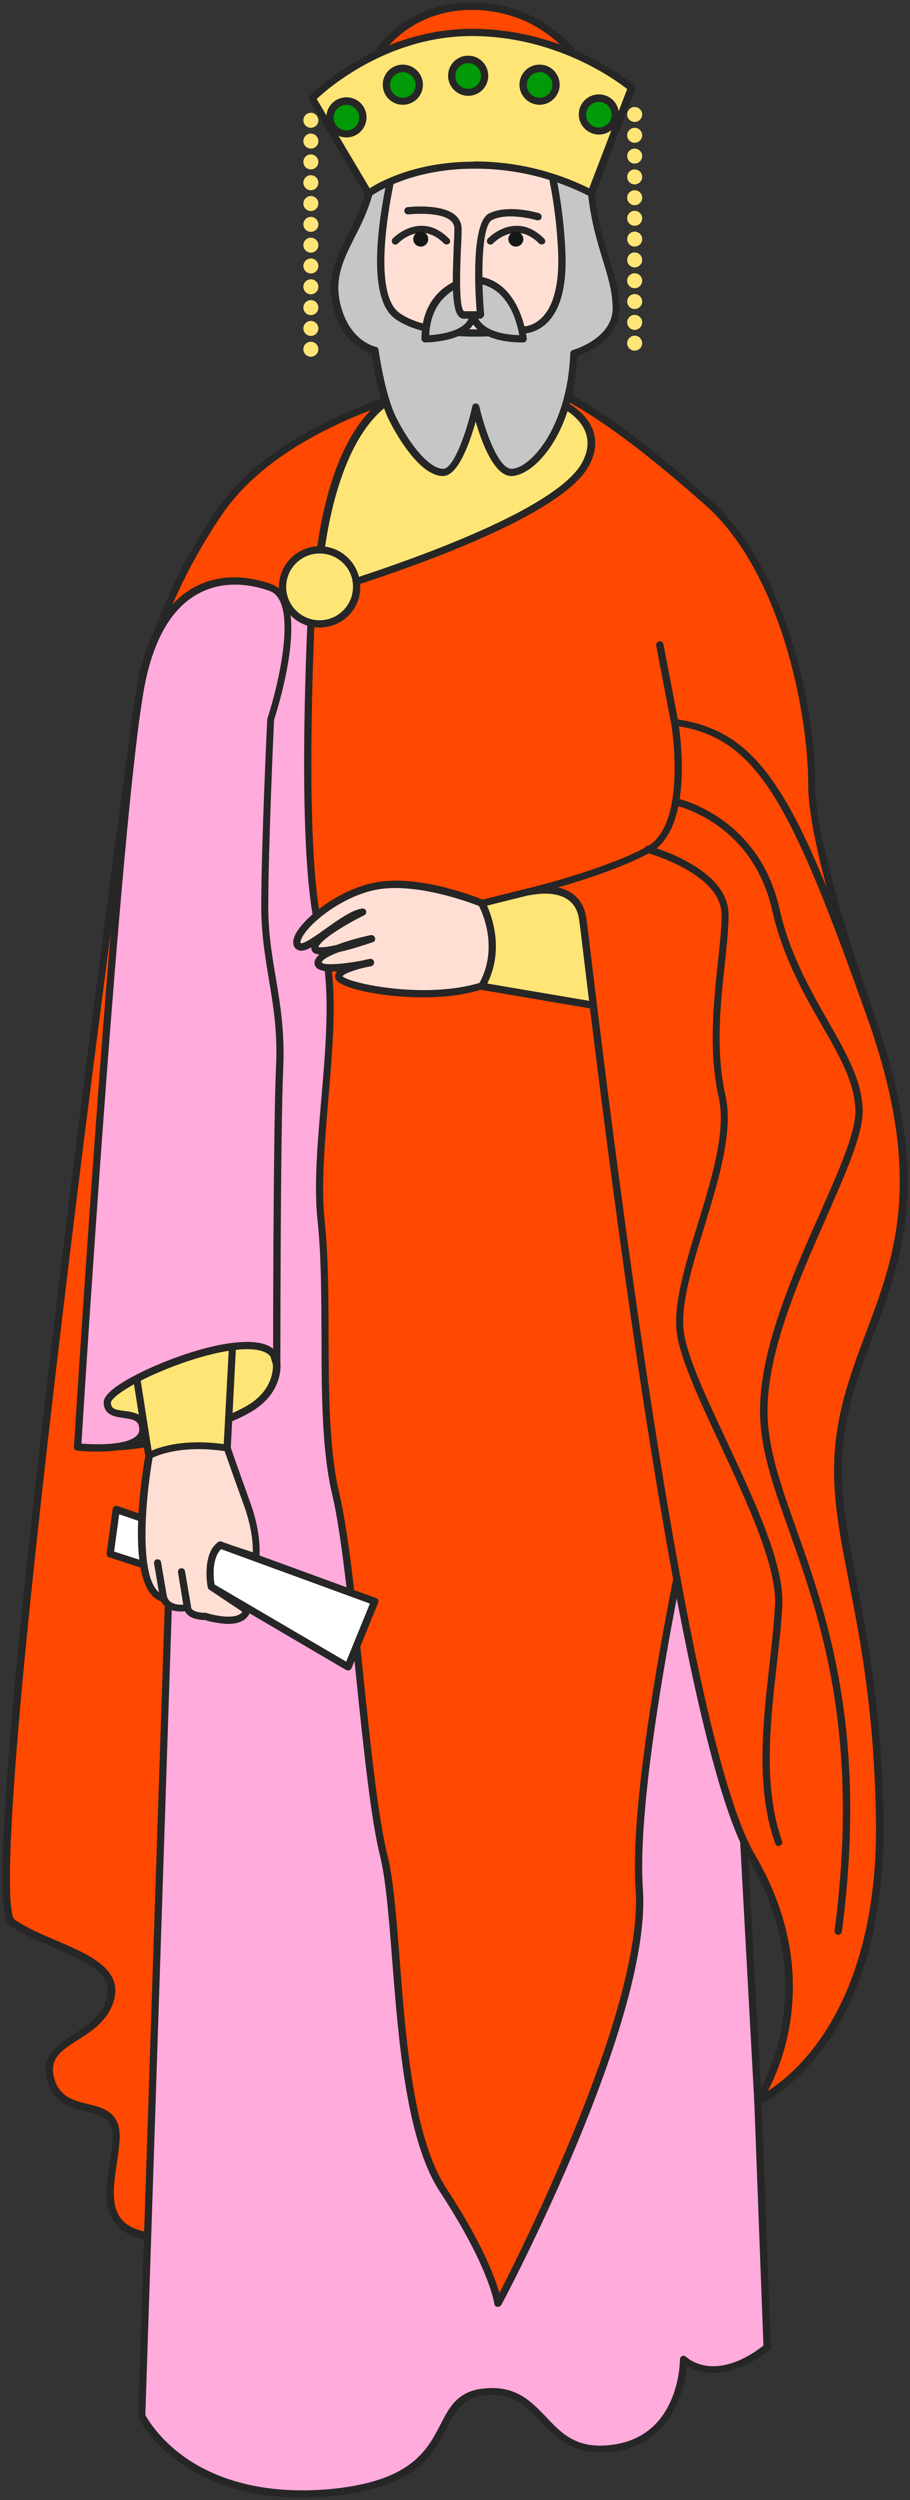 <?xml version="1.0" encoding="UTF-8"?> <svg xmlns="http://www.w3.org/2000/svg" viewBox="6169.734 5037.686 376.017 1033"><rect x="6169.734" y="5037.686" width="376.017" height="1033" fill="#333333" stroke="none"/> <path fill="rgb(255, 72, 0)" fill-opacity="1" stroke="none" stroke-opacity="1" stroke-width="1" fill-rule="evenodd" id="tSvg13234610a0c" d="M 6224.986 5340.986 C 6224.986 5340.986 6158.886 5820.986 6174.786 5831.986 C 6190.786 5842.986 6220.186 5846.686 6215.286 5863.886 C 6210.386 5881.086 6185.786 5879.886 6190.686 5896.986 C 6195.586 5914.086 6217.686 5903.086 6217.686 5920.286 C 6217.686 5937.486 6202.986 5965.386 6245.886 5961.886 C 6288.886 5958.386 6301.786 5940.286 6301.786 5940.286 C 6307.886 5319.986 6307.886 5319.986 6307.886 5319.986 C 6307.886 5319.986 6224.986 5340.986 6224.986 5340.986" class="st0"></path> <path fill="rgb(38, 38, 38)" fill-opacity="1" stroke="none" stroke-opacity="1" stroke-width="1" fill-rule="evenodd" id="tSvg406ba82d98" d="M 6239.086 5963.786 C 6229.086 5963.786 6222.186 5961.686 6218.186 5957.386 C 6212.086 5950.886 6213.586 5940.986 6215.086 5931.386 C 6215.686 5927.486 6216.286 5923.786 6216.286 5920.486 C 6216.286 5912.886 6211.686 5911.786 6205.386 5910.186 C 6199.386 5908.686 6191.986 5906.786 6189.286 5897.586 C 6186.286 5887.086 6193.386 5882.586 6200.186 5878.186 C 6205.886 5874.586 6211.686 5870.786 6213.786 5863.586 C 6216.786 5853.086 6205.286 5848.186 6191.886 5842.386 C 6185.586 5839.686 6179.086 5836.886 6173.886 5833.286 C 6170.986 5831.286 6163.186 5825.886 6192.386 5582.186 C 6206.786 5462.186 6223.286 5341.986 6223.486 5340.786 C 6223.586 5340.186 6223.986 5339.686 6224.586 5339.586 C 6307.586 5318.686 6307.586 5318.686 6307.586 5318.686 C 6308.086 5318.586 6308.486 5318.686 6308.886 5318.986 C 6309.286 5319.286 6309.486 5319.686 6309.486 5320.186 C 6303.286 5940.386 6303.286 5940.386 6303.286 5940.386 C 6303.286 5940.686 6303.186 5940.986 6302.986 5941.286 C 6302.486 5942.086 6289.186 5959.986 6245.986 5963.486 C 6243.586 5963.686 6241.286 5963.786 6239.086 5963.786Z M 6226.286 5342.186 C 6224.686 5353.986 6209.086 5467.886 6195.486 5581.786 C 6187.086 5652.086 6180.986 5708.686 6177.486 5749.886 C 6171.586 5819.286 6174.286 5829.586 6175.686 5830.786 C 6180.586 5834.186 6186.986 5836.986 6193.186 5839.586 C 6206.586 5845.386 6220.486 5851.286 6216.786 5864.286 C 6214.386 5872.586 6207.786 5876.886 6201.886 5880.586 C 6195.186 5884.886 6189.786 5888.286 6192.186 5896.586 C 6194.386 5904.186 6200.086 5905.586 6206.086 5907.086 C 6212.286 5908.586 6219.186 5910.386 6219.186 5920.286 C 6219.186 5923.786 6218.586 5927.586 6217.986 5931.686 C 6216.686 5940.586 6215.286 5949.686 6220.386 5955.186 C 6224.586 5959.686 6232.986 5961.386 6245.786 5960.386 C 6284.186 5957.286 6298.286 5942.286 6300.286 5939.886 C 6306.386 5322.086 6306.386 5322.086 6306.386 5322.086 C 6306.386 5322.086 6226.286 5342.186 6226.286 5342.186" class="st1"></path> <path fill="rgb(255, 171, 219)" fill-opacity="1" stroke="none" stroke-opacity="1" stroke-width="1" fill-rule="evenodd" id="tSvg149e3f3456e" d="M 6313.486 5253.486 C 6251.886 5316.386 6251.886 5316.386 6251.886 5316.386 C 6251.886 5316.386 6228.286 6035.986 6228.286 6035.986 C 6228.286 6035.986 6245.986 6072.686 6304.986 6067.786 C 6363.886 6062.886 6344.286 6028.486 6370.086 6026.086 C 6395.886 6023.586 6393.386 6053.086 6422.886 6049.386 C 6452.386 6045.686 6452.386 6012.586 6452.386 6012.586 C 6452.386 6012.586 6464.986 6024.986 6486.886 6007.686 C 6482.986 5905.786 6482.986 5905.786 6482.986 5905.786 C 6482.986 5905.786 6475.586 5769.486 6475.586 5769.486 C 6475.586 5769.486 6408.086 5328.786 6408.086 5328.786 C 6408.086 5328.786 6313.486 5253.486 6313.486 5253.486" class="st2"></path> <path fill="rgb(38, 38, 38)" fill-opacity="1" stroke="none" stroke-opacity="1" stroke-width="1" fill-rule="evenodd" id="tSvg16f68d51581" d="M 6294.386 6069.686 C 6269.486 6069.686 6253.186 6061.886 6243.586 6054.886 C 6231.586 6046.186 6227.086 6036.986 6226.886 6036.586 C 6226.786 6036.386 6226.686 6036.086 6226.786 6035.886 C 6250.486 5316.386 6250.486 5316.386 6250.486 5316.386 C 6250.486 5315.986 6250.686 5315.686 6250.886 5315.386 C 6312.486 5252.486 6312.486 5252.486 6312.486 5252.486 C 6312.986 5251.986 6313.886 5251.886 6314.486 5252.386 C 6408.986 5327.586 6408.986 5327.586 6408.986 5327.586 C 6409.286 5327.786 6409.486 5328.186 6409.486 5328.486 C 6476.986 5769.186 6476.986 5769.186 6476.986 5769.186 C 6476.986 5769.186 6476.986 5769.286 6476.986 5769.286 C 6484.386 5905.586 6484.386 5905.586 6484.386 5905.586 C 6484.386 5905.586 6488.286 6007.486 6488.286 6007.486 C 6488.286 6007.986 6488.086 6008.386 6487.686 6008.686 C 6470.386 6022.286 6458.386 6018.086 6453.586 6015.186 C 6452.786 6023.486 6448.286 6047.586 6422.986 6050.686 C 6406.886 6052.686 6399.586 6044.986 6393.186 6038.286 C 6387.286 6032.086 6381.786 6026.286 6370.186 6027.386 C 6360.786 6028.286 6358.086 6033.486 6354.386 6040.786 C 6348.586 6052.086 6341.486 6066.086 6305.086 6069.186 C 6301.286 6069.486 6297.786 6069.686 6294.386 6069.686Z M 6229.786 6035.586 C 6230.686 6037.186 6235.286 6045.186 6245.486 6052.586 C 6255.986 6060.186 6274.886 6068.686 6304.786 6066.286 C 6339.486 6063.386 6346.186 6050.186 6351.686 6039.586 C 6355.386 6032.386 6358.786 6025.586 6369.886 6024.586 C 6382.986 6023.286 6389.286 6029.986 6395.386 6036.386 C 6401.886 6043.286 6408.086 6049.786 6422.586 6047.886 C 6450.386 6044.386 6450.686 6013.886 6450.686 6012.586 C 6450.686 6011.986 6451.086 6011.486 6451.586 6011.186 C 6452.186 6010.986 6452.786 6011.086 6453.186 6011.486 C 6453.686 6011.986 6464.986 6022.486 6485.186 6006.886 C 6481.386 5905.786 6481.386 5905.786 6481.386 5905.786 C 6481.386 5905.786 6473.986 5769.586 6473.986 5769.586 C 6473.986 5769.586 6406.586 5329.486 6406.586 5329.486 C 6406.586 5329.486 6313.586 5255.486 6313.586 5255.486 C 6313.586 5255.486 6253.386 5316.986 6253.386 5316.986 C 6253.386 5316.986 6229.786 6035.586 6229.786 6035.586" class="st1"></path> <path fill="rgb(255, 229, 118)" fill-opacity="1" stroke="none" stroke-opacity="1" stroke-width="1" fill-rule="evenodd" id="tSvga29e5696cf" d="M 6282.786 5259.886 C 6282.786 5259.886 6310.986 5207.086 6329.386 5204.686 C 6347.786 5202.186 6393.486 5200.686 6393.486 5200.686 C 6415.886 5208.886 6415.886 5208.886 6415.886 5208.886 C 6415.886 5208.886 6436.986 5264.886 6436.986 5264.886 C 6436.986 5264.886 6348.986 5316.486 6348.986 5316.486 C 6348.986 5316.486 6282.786 5259.886 6282.786 5259.886" class="st3"></path> <path fill="rgb(38, 38, 38)" fill-opacity="1" stroke="none" stroke-opacity="1" stroke-width="1" fill-rule="evenodd" id="tSvg3a51bc9924" d="M 6349.086 5317.886 C 6348.786 5317.886 6348.386 5317.786 6348.086 5317.486 C 6281.786 5260.986 6281.786 5260.986 6281.786 5260.986 C 6281.286 5260.486 6281.086 5259.786 6281.386 5259.186 C 6282.586 5256.986 6310.186 5205.686 6329.186 5203.186 C 6347.486 5200.786 6392.986 5199.186 6393.486 5199.086 C 6393.686 5199.086 6393.886 5199.086 6394.086 5199.186 C 6416.486 5207.386 6416.486 5207.386 6416.486 5207.386 C 6416.886 5207.486 6417.186 5207.886 6417.386 5208.286 C 6438.486 5264.286 6438.486 5264.286 6438.486 5264.286 C 6438.786 5264.986 6438.486 5265.786 6437.886 5266.086 C 6349.886 5317.686 6349.886 5317.686 6349.886 5317.686 C 6349.586 5317.886 6349.386 5317.886 6349.086 5317.886Z M 6284.686 5259.586 C 6349.286 5314.586 6349.286 5314.586 6349.286 5314.586 C 6349.286 5314.586 6435.286 5264.186 6435.286 5264.186 C 6435.286 5264.186 6414.886 5209.986 6414.886 5209.986 C 6414.886 5209.986 6393.486 5202.186 6393.486 5202.186 C 6389.586 5202.286 6347.186 5203.886 6329.786 5206.186 C 6313.586 5208.286 6288.786 5252.186 6284.686 5259.586Z" class="st1"></path> <path fill="rgb(255, 72, 0)" fill-opacity="1" stroke="none" stroke-opacity="1" stroke-width="1" fill-rule="evenodd" id="tSvg9171562f13" d="M 6301.186 5274.686 C 6301.186 5274.686 6304.886 5206.986 6340.486 5198.486 C 6376.086 5189.986 6425.186 5203.486 6411.686 5229.286 C 6398.186 5255.086 6298.786 5283.586 6298.786 5283.586 C 6298.786 5283.586 6292.686 5393.786 6302.486 5424.486 C 6312.286 5455.186 6298.786 5507.986 6302.486 5542.386 C 6306.186 5576.786 6301.286 5624.586 6308.586 5655.286 C 6315.986 5685.986 6320.886 5774.386 6328.186 5803.786 C 6335.486 5833.186 6331.886 5910.586 6352.786 5942.486 C 6373.686 5974.386 6375.486 5989.386 6375.486 5989.386 C 6375.486 5989.386 6437.486 5872.486 6433.786 5818.486 C 6430.086 5764.486 6461.986 5630.686 6461.986 5630.686 C 6529.486 5457.586 6529.486 5457.586 6529.486 5457.586 C 6529.486 5457.586 6504.886 5390.086 6504.886 5361.786 C 6504.886 5333.586 6493.886 5273.386 6461.886 5245.186 C 6429.986 5216.986 6391.586 5186.786 6365.986 5192.686 C 6340.386 5198.586 6285.286 5213.286 6260.686 5248.886 C 6236.086 5284.486 6229.986 5315.186 6229.986 5315.186 C 6301.186 5274.686 6301.186 5274.686 6301.186 5274.686" class="st0"></path> <path fill="rgb(38, 38, 38)" fill-opacity="1" stroke="none" stroke-opacity="1" stroke-width="1" fill-rule="evenodd" id="tSvg1169d112533" d="M 6375.486 5990.886 C 6375.386 5990.886 6375.286 5990.886 6375.186 5990.886 C 6374.586 5990.786 6374.086 5990.286 6373.986 5989.586 C 6373.986 5989.486 6371.886 5974.386 6351.486 5943.286 C 6337.586 5922.086 6334.386 5880.786 6331.786 5847.586 C 6330.386 5829.686 6329.186 5814.186 6326.686 5804.186 C 6322.986 5789.286 6319.786 5758.886 6316.786 5729.486 C 6313.786 5700.586 6310.686 5670.786 6307.086 5655.586 C 6302.686 5637.386 6302.586 5613.086 6302.586 5589.486 C 6302.486 5573.286 6302.486 5556.486 6300.986 5542.486 C 6299.386 5527.886 6300.886 5510.386 6302.486 5491.986 C 6304.586 5467.586 6306.686 5442.386 6301.086 5424.986 C 6291.286 5394.386 6297.086 5288.086 6297.286 5283.586 C 6297.286 5282.986 6297.786 5282.386 6298.386 5282.186 C 6299.386 5281.886 6397.386 5253.586 6410.386 5228.586 C 6413.486 5222.686 6413.186 5217.186 6409.486 5212.386 C 6400.786 5201.186 6374.186 5195.186 6350.286 5198.286 C 6343.686 5200.086 6337.386 5202.086 6331.386 5204.186 C 6306.086 5220.986 6302.886 5274.186 6302.786 5274.786 C 6302.786 5275.286 6302.486 5275.786 6301.986 5275.986 C 6230.786 5316.486 6230.786 5316.486 6230.786 5316.486 C 6230.286 5316.786 6229.686 5316.786 6229.186 5316.386 C 6228.686 5316.086 6228.486 5315.486 6228.586 5314.886 C 6228.686 5314.586 6235.086 5283.486 6259.486 5248.086 C 6272.786 5228.886 6296.386 5213.286 6329.886 5201.486 C 6332.986 5199.486 6336.386 5197.986 6340.186 5196.986 C 6343.286 5196.286 6346.486 5195.686 6349.686 5195.286 C 6354.886 5193.886 6360.186 5192.486 6365.786 5191.186 C 6391.986 5185.186 6429.686 5214.486 6463.086 5244.086 C 6494.786 5272.086 6506.586 5331.186 6506.586 5361.786 C 6506.586 5389.386 6530.786 5456.386 6531.086 5456.986 C 6531.186 5457.286 6531.186 5457.686 6531.086 5458.086 C 6463.586 5631.086 6463.586 5631.086 6463.586 5631.086 C 6462.586 5635.386 6431.786 5765.786 6435.386 5818.386 C 6439.086 5872.186 6379.486 5985.286 6376.886 5990.086 C 6376.586 5990.586 6375.986 5990.886 6375.486 5990.886Z M 6300.186 5284.686 C 6299.586 5296.086 6294.786 5395.486 6303.886 5423.986 C 6309.686 5441.986 6307.486 5467.486 6305.386 5492.186 C 6303.886 5510.486 6302.386 5527.786 6303.886 5542.186 C 6305.386 5556.386 6305.486 5573.286 6305.486 5589.586 C 6305.586 5612.986 6305.686 5637.086 6309.986 5654.986 C 6313.686 5670.286 6316.786 5700.286 6319.786 5729.286 C 6322.786 5758.586 6325.986 5788.786 6329.686 5803.586 C 6332.286 5813.886 6333.486 5829.486 6334.886 5847.486 C 6337.386 5880.286 6340.586 5921.186 6354.086 5941.786 C 6368.986 5964.486 6374.286 5978.786 6376.086 5985.186 C 6386.386 5965.086 6435.586 5866.386 6432.386 5818.686 C 6428.686 5765.086 6460.386 5631.786 6460.686 5630.386 C 6460.686 5630.286 6460.686 5630.286 6460.786 5630.186 C 6528.086 5457.586 6528.086 5457.586 6528.086 5457.586 C 6525.586 5450.686 6503.686 5388.986 6503.686 5361.886 C 6503.686 5331.786 6492.186 5273.786 6461.186 5246.386 C 6430.286 5219.086 6391.586 5188.386 6366.586 5194.186 C 6366.186 5194.286 6365.686 5194.386 6365.286 5194.486 C 6385.386 5194.886 6404.386 5200.886 6411.986 5210.586 C 6416.486 5216.286 6416.886 5222.986 6413.186 5229.986 C 6399.986 5254.886 6311.386 5281.386 6300.186 5284.686Z M 6322.886 5207.186 C 6294.186 5218.286 6273.786 5232.586 6261.886 5249.686 C 6242.486 5277.986 6234.586 5303.286 6232.286 5312.186 C 6299.786 5273.786 6299.786 5273.786 6299.786 5273.786 C 6300.186 5267.186 6303.686 5227.086 6322.886 5207.186Z M 6301.186 5274.686 C 6301.186 5274.686 6301.186 5274.686 6301.186 5274.686 C 6301.186 5274.686 6301.186 5274.686 6301.186 5274.686" class="st1"></path> <path fill="rgb(255, 223, 212)" fill-opacity="1" stroke="none" stroke-opacity="1" stroke-width="1" fill-rule="evenodd" id="tSvg6f57a489d2" d="M 6368.686 5410.886 C 6368.686 5410.886 6345.386 5401.086 6326.986 5403.486 C 6308.586 5405.986 6290.186 5423.086 6292.586 5428.086 C 6295.086 5432.986 6310.986 5415.786 6319.586 5414.586 C 6319.586 5414.586 6300.986 5423.686 6299.886 5428.986 C 6298.786 5434.286 6323.286 5425.686 6323.286 5425.686 C 6323.286 5425.686 6301.186 5430.586 6301.186 5435.486 C 6301.186 5440.386 6322.786 5435.486 6322.786 5435.486 C 6322.786 5435.486 6308.486 5437.986 6309.786 5441.586 C 6310.986 5445.286 6345.386 5452.386 6368.686 5445.086 C 6391.986 5437.886 6391.986 5430.486 6391.986 5430.486 C 6368.686 5410.886 6368.686 5410.886 6368.686 5410.886" class="st4"></path> <path fill="rgb(38, 38, 38)" fill-opacity="1" stroke="none" stroke-opacity="1" stroke-width="1" fill-rule="evenodd" id="tSvg342fe1c2f" d="M 6344.486 5449.786 C 6326.586 5449.786 6309.586 5445.786 6308.386 5442.086 C 6308.086 5441.286 6308.186 5440.386 6308.686 5439.586 C 6308.786 5439.386 6308.886 5439.286 6309.086 5439.086 C 6305.586 5439.286 6302.386 5438.986 6300.886 5437.886 C 6300.086 5437.286 6299.686 5436.486 6299.686 5435.486 C 6299.686 5434.286 6300.486 5433.186 6301.686 5432.086 C 6300.586 5431.986 6299.686 5431.686 6299.186 5431.286 C 6298.586 5430.686 6298.286 5429.986 6298.386 5429.086 C 6296.286 5430.286 6294.586 5430.786 6293.286 5430.386 C 6292.386 5430.186 6291.686 5429.586 6291.286 5428.786 C 6290.586 5427.486 6290.786 5425.686 6291.886 5423.586 C 6295.786 5416.186 6311.386 5404.086 6326.786 5401.986 C 6345.386 5399.486 6368.386 5409.086 6369.286 5409.486 C 6369.386 5409.586 6369.586 5409.586 6369.686 5409.686 C 6392.986 5429.286 6392.986 5429.286 6392.986 5429.286 C 6393.286 5429.586 6393.486 5429.986 6393.486 5430.386 C 6393.486 5431.286 6392.786 5439.086 6369.086 5446.386 C 6361.886 5448.886 6353.086 5449.786 6344.486 5449.786Z M 6311.286 5441.086 C 6314.186 5444.086 6345.786 5450.686 6368.286 5443.686 C 6385.886 5438.186 6389.586 5432.786 6390.386 5431.086 C 6367.986 5412.186 6367.986 5412.186 6367.986 5412.186 C 6365.686 5411.286 6344.086 5402.786 6327.186 5404.986 C 6312.986 5406.886 6298.086 5418.286 6294.586 5424.986 C 6293.886 5426.286 6293.786 5427.086 6293.986 5427.386 C 6295.286 5427.886 6300.886 5423.886 6304.186 5421.486 C 6309.586 5417.686 6315.086 5413.686 6319.386 5413.086 C 6320.086 5412.986 6320.786 5413.386 6320.986 5414.086 C 6321.186 5414.786 6320.886 5415.586 6320.186 5415.886 C 6312.886 5419.486 6302.386 5425.786 6301.286 5428.986 C 6302.286 5429.286 6304.986 5428.986 6308.686 5428.186 C 6313.586 5426.286 6319.386 5424.786 6322.886 5424.086 C 6323.686 5423.886 6324.386 5424.386 6324.686 5425.186 C 6324.986 5425.986 6324.486 5426.786 6323.786 5426.986 C 6320.486 5428.086 6314.886 5429.986 6309.786 5431.086 C 6305.486 5432.686 6302.686 5434.386 6302.686 5435.386 C 6303.486 5436.586 6310.786 5436.186 6318.886 5434.686 C 6320.586 5434.286 6321.986 5433.986 6322.586 5433.886 C 6323.386 5433.786 6324.186 5434.286 6324.286 5435.086 C 6324.486 5435.886 6323.986 5436.686 6323.186 5436.886 C 6322.486 5437.086 6321.186 5437.286 6319.486 5437.686 C 6315.186 5438.786 6311.686 5440.186 6311.286 5441.086Z" class="st1"></path> <path fill="rgb(255, 229, 118)" fill-opacity="1" stroke="none" stroke-opacity="1" stroke-width="1" fill-rule="evenodd" id="tSvg865fc45a63" d="M 6388.386 5405.986 C 6368.786 5410.886 6368.786 5410.886 6368.786 5410.886 C 6368.786 5410.886 6378.586 5428.086 6368.786 5445.086 C 6437.486 5456.786 6437.486 5456.786 6437.486 5456.786 C 6437.486 5456.786 6417.886 5402.286 6417.886 5402.286 C 6417.886 5402.286 6388.386 5405.986 6388.386 5405.986" class="st3"></path> <path fill="rgb(38, 38, 38)" fill-opacity="1" stroke="none" stroke-opacity="1" stroke-width="1" fill-rule="evenodd" id="tSvg5f1d3820d7" d="M 6437.486 5458.386 C 6437.386 5458.386 6437.286 5458.386 6437.186 5458.386 C 6368.486 5446.686 6368.486 5446.686 6368.486 5446.686 C 6367.986 5446.586 6367.586 5446.286 6367.386 5445.886 C 6367.186 5445.486 6367.186 5444.886 6367.486 5444.486 C 6376.786 5428.386 6367.586 5411.886 6367.486 5411.786 C 6367.286 5411.386 6367.186 5410.886 6367.386 5410.486 C 6367.586 5410.086 6367.986 5409.686 6368.386 5409.586 C 6387.986 5404.686 6387.986 5404.686 6387.986 5404.686 C 6388.086 5404.686 6388.086 5404.686 6388.186 5404.686 C 6417.686 5400.986 6417.686 5400.986 6417.686 5400.986 C 6418.386 5400.886 6419.086 5401.286 6419.286 5401.986 C 6438.886 5456.486 6438.886 5456.486 6438.886 5456.486 C 6439.086 5456.986 6438.986 5457.586 6438.586 5457.986 C 6438.386 5458.186 6437.886 5458.386 6437.486 5458.386Z M 6371.086 5444.086 C 6435.286 5454.986 6435.286 5454.986 6435.286 5454.986 C 6435.286 5454.986 6416.886 5403.986 6416.886 5403.986 C 6416.886 5403.986 6388.686 5407.486 6388.686 5407.486 C 6388.686 5407.486 6370.986 5411.886 6370.986 5411.886 C 6373.086 5416.686 6377.986 5430.086 6371.086 5444.086Z" class="st1"></path> <path fill="rgb(255, 72, 0)" fill-opacity="1" stroke="none" stroke-opacity="1" stroke-width="1" fill-rule="evenodd" id="tSvg5891a7d6ac" d="M 6448.486 5336.086 C 6448.486 5336.086 6455.886 5379.086 6437.486 5388.886 C 6419.086 5398.686 6388.386 5406.086 6388.386 5406.086 C 6388.386 5406.086 6407.986 5401.186 6410.486 5417.086 C 6412.986 5433.086 6447.286 5748.586 6480.486 5804.986 C 6513.586 5861.486 6482.986 5905.686 6482.986 5905.686 C 6482.986 5905.686 6534.486 5883.586 6533.286 5790.286 C 6532.086 5696.986 6508.486 5668.786 6518.486 5622.086 C 6528.386 5575.386 6561.586 5547.186 6529.586 5457.586 C 6497.586 5367.986 6484.086 5340.986 6448.486 5336.086Z" class="st0"></path> <path fill="rgb(38, 38, 38)" fill-opacity="1" stroke="none" stroke-opacity="1" stroke-width="1" fill-rule="evenodd" id="tSvg54d4ca9287" d="M 6482.886 5907.186 C 6482.486 5907.186 6481.986 5906.986 6481.686 5906.586 C 6481.286 5906.086 6481.186 5905.286 6481.586 5904.786 C 6481.686 5904.686 6489.186 5893.686 6492.586 5876.086 C 6495.686 5859.886 6495.886 5834.486 6479.086 5805.786 C 6459.686 5772.786 6436.886 5648.386 6411.286 5435.986 C 6410.086 5425.986 6409.286 5419.286 6408.986 5417.386 C 6408.386 5413.686 6406.786 5410.986 6404.186 5409.286 C 6398.386 5405.386 6389.186 5407.486 6388.686 5407.586 C 6388.686 5407.586 6388.686 5407.586 6388.686 5407.586 C 6387.886 5407.786 6387.086 5407.286 6386.886 5406.486 C 6386.686 5405.686 6387.186 5404.886 6387.986 5404.686 C 6387.986 5404.686 6387.986 5404.686 6388.086 5404.686 C 6389.786 5404.286 6419.186 5397.086 6436.786 5387.686 C 6454.086 5378.486 6447.086 5336.886 6447.086 5336.486 C 6446.986 5335.986 6447.186 5335.486 6447.486 5335.186 C 6447.786 5334.886 6448.286 5334.686 6448.786 5334.786 C 6467.486 5337.386 6479.986 5345.986 6491.786 5364.486 C 6503.686 5383.086 6514.786 5411.486 6531.086 5457.286 C 6555.086 5524.586 6542.586 5557.586 6530.586 5589.386 C 6526.386 5600.386 6522.486 5610.786 6519.986 5622.586 C 6514.986 5646.286 6518.586 5664.886 6523.586 5690.686 C 6528.286 5714.886 6534.186 5744.986 6534.786 5790.486 C 6535.386 5839.086 6521.586 5868.186 6509.786 5884.086 C 6496.986 5901.386 6484.086 5907.086 6483.586 5907.286 C 6483.286 5907.086 6483.086 5907.186 6482.886 5907.186Z M 6400.286 5404.386 C 6402.186 5404.786 6404.086 5405.486 6405.886 5406.686 C 6409.186 5408.886 6411.286 5412.286 6411.986 5416.886 C 6412.286 5418.886 6413.086 5425.586 6414.286 5435.586 C 6439.886 5647.586 6462.586 5771.586 6481.786 5804.286 C 6499.186 5833.886 6498.886 5860.086 6495.586 5876.886 C 6493.386 5888.186 6489.586 5896.786 6486.986 5901.686 C 6491.786 5898.586 6499.686 5892.486 6507.386 5881.986 C 6518.786 5866.486 6532.286 5837.986 6531.686 5790.386 C 6531.086 5745.186 6525.186 5715.186 6520.486 5691.186 C 6515.386 5665.086 6511.686 5646.186 6516.886 5621.886 C 6519.486 5609.886 6523.586 5598.886 6527.586 5588.286 C 6539.386 5556.886 6551.686 5524.486 6528.086 5458.186 C 6496.486 5369.186 6482.786 5343.286 6450.286 5337.786 C 6451.486 5346.686 6455.186 5381.086 6438.186 5390.086 C 6426.886 5396.186 6410.986 5401.286 6400.286 5404.386Z" class="st1"></path> <path fill="rgb(38, 38, 38)" fill-opacity="1" stroke="none" stroke-opacity="1" stroke-width="1" fill-rule="evenodd" id="tSvgcf2df40da" d="M 6516.086 5837.186 C 6515.986 5837.186 6515.986 5837.186 6515.886 5837.186 C 6515.086 5837.086 6514.486 5836.286 6514.586 5835.486 C 6525.386 5753.386 6508.286 5705.486 6495.886 5670.486 C 6489.886 5653.586 6484.686 5638.986 6483.886 5624.586 C 6482.386 5597.986 6496.786 5565.486 6508.386 5539.386 C 6516.286 5521.486 6523.186 5505.986 6523.186 5496.886 C 6523.186 5485.586 6516.786 5474.286 6509.286 5461.286 C 6501.686 5447.986 6493.086 5432.886 6488.786 5413.786 C 6480.486 5377.186 6448.886 5370.486 6448.586 5370.486 C 6447.786 5370.286 6447.286 5369.586 6447.386 5368.686 C 6447.586 5367.886 6448.286 5367.386 6449.186 5367.486 C 6449.486 5367.586 6483.086 5374.586 6491.786 5413.086 C 6495.986 5431.786 6504.486 5446.686 6511.986 5459.786 C 6519.586 5473.186 6526.186 5484.786 6526.186 5496.886 C 6526.186 5506.686 6519.186 5522.386 6511.186 5540.686 C 6499.786 5566.486 6485.486 5598.686 6486.986 5624.486 C 6487.786 5638.486 6492.886 5652.886 6498.786 5669.486 C 6511.286 5704.786 6528.486 5752.986 6517.586 5835.886 C 6517.486 5836.686 6516.786 5837.186 6516.086 5837.186Z" class="st1"></path> <path fill="rgb(38, 38, 38)" fill-opacity="1" stroke="none" stroke-opacity="1" stroke-width="1" fill-rule="evenodd" id="tSvg1037b160be7" d="M 6448.486 5337.586 C 6447.786 5337.586 6447.186 5337.086 6446.986 5336.386 C 6440.886 5304.486 6440.886 5304.486 6440.886 5304.486 C 6440.686 5303.686 6441.286 5302.886 6442.086 5302.686 C 6442.886 5302.486 6443.686 5303.086 6443.886 5303.886 C 6449.986 5335.786 6449.986 5335.786 6449.986 5335.786 C 6450.186 5336.586 6449.586 5337.386 6448.786 5337.586 C 6448.686 5337.586 6448.586 5337.586 6448.486 5337.586Z" class="st1"></path> <path fill="rgb(38, 38, 38)" fill-opacity="1" stroke="none" stroke-opacity="1" stroke-width="1" fill-rule="evenodd" id="tSvg8d1317a49a" d="M 6491.486 5800.486 C 6490.886 5800.486 6490.286 5800.086 6490.086 5799.486 C 6481.886 5776.786 6484.986 5749.486 6487.686 5725.386 C 6488.686 5716.486 6489.586 5708.186 6489.986 5700.586 C 6490.686 5684.686 6478.186 5657.886 6467.186 5634.286 C 6458.886 5616.486 6451.086 5599.786 6449.486 5589.086 C 6447.686 5577.286 6452.686 5560.886 6457.986 5543.686 C 6463.786 5524.686 6469.886 5504.986 6466.686 5490.986 C 6462.486 5472.286 6464.586 5452.286 6466.286 5436.086 C 6467.086 5428.586 6467.886 5421.486 6467.886 5415.686 C 6467.886 5398.586 6437.386 5390.186 6437.086 5390.086 C 6436.286 5389.886 6435.786 5389.086 6435.986 5388.286 C 6436.186 5387.486 6436.986 5386.986 6437.786 5387.186 C 6439.086 5387.586 6470.786 5396.286 6470.786 5415.686 C 6470.786 5421.586 6469.986 5428.786 6469.186 5436.386 C 6467.386 5453.086 6465.386 5472.086 6469.486 5490.286 C 6472.886 5504.986 6466.686 5525.086 6460.786 5544.486 C 6455.586 5561.386 6450.686 5577.386 6452.386 5588.586 C 6453.886 5598.786 6461.686 5615.386 6469.886 5632.886 C 6481.586 5657.986 6493.686 5683.886 6492.986 5700.586 C 6492.686 5708.286 6491.686 5716.686 6490.686 5725.586 C 6487.986 5749.386 6484.986 5776.386 6492.886 5798.386 C 6493.186 5799.186 6492.786 5799.986 6491.986 5800.286 C 6491.886 5800.486 6491.686 5800.486 6491.486 5800.486Z" class="st1"></path> <path fill="rgb(255, 229, 118)" fill-opacity="1" stroke="none" stroke-opacity="1" stroke-width="1" fill-rule="evenodd" id="tSvgf994789cab" d="M 6301.786 5295.486 C 6310.286 5295.486 6317.086 5288.586 6317.086 5280.186 C 6317.086 5271.786 6310.186 5264.886 6301.786 5264.886 C 6293.386 5264.886 6286.486 5271.786 6286.486 5280.186 C 6286.486 5288.586 6293.386 5295.486 6301.786 5295.486Z" class="st3"></path> <path fill="rgb(38, 38, 38)" fill-opacity="1" stroke="none" stroke-opacity="1" stroke-width="1" fill-rule="evenodd" id="tSvg9ad47c7e3" d="M 6301.786 5296.986 C 6292.486 5296.986 6284.986 5289.386 6284.986 5280.186 C 6284.986 5270.886 6292.586 5263.386 6301.786 5263.386 C 6311.086 5263.386 6318.586 5270.986 6318.586 5280.186 C 6318.686 5289.486 6311.086 5296.986 6301.786 5296.986Z M 6301.786 5266.386 C 6294.186 5266.386 6287.986 5272.586 6287.986 5280.186 C 6287.986 5287.786 6294.186 5293.986 6301.786 5293.986 C 6309.386 5293.986 6315.586 5287.786 6315.586 5280.186 C 6315.686 5272.586 6309.486 5266.386 6301.786 5266.386Z" class="st1"></path> <path fill="rgb(255, 255, 255)" fill-opacity="1" stroke="none" stroke-opacity="1" stroke-width="1" fill-rule="evenodd" id="tSvgcb428d6c6" d="M 6260.686 5676.086 C 6217.686 5661.386 6217.686 5661.386 6217.686 5661.386 C 6217.686 5661.386 6215.286 5679.786 6215.286 5679.786 C 6215.286 5679.786 6256.986 5693.286 6256.986 5693.286 C 6256.986 5693.286 6260.686 5676.086 6260.686 5676.086" class="st5"></path> <path fill="rgb(38, 38, 38)" fill-opacity="1" stroke="none" stroke-opacity="1" stroke-width="1" fill-rule="evenodd" id="tSvg5c7183898a" d="M 6256.986 5694.786 C 6256.786 5694.786 6256.686 5694.786 6256.486 5694.686 C 6214.786 5681.186 6214.786 5681.186 6214.786 5681.186 C 6214.086 5680.986 6213.686 5680.286 6213.786 5679.586 C 6216.286 5661.186 6216.286 5661.186 6216.286 5661.186 C 6216.386 5660.786 6216.586 5660.386 6216.986 5660.086 C 6217.386 5659.886 6217.886 5659.786 6218.286 5659.986 C 6261.286 5674.686 6261.286 5674.686 6261.286 5674.686 C 6261.986 5674.886 6262.386 5675.686 6262.286 5676.386 C 6258.586 5693.586 6258.586 5693.586 6258.586 5693.586 C 6258.486 5693.986 6258.286 5694.386 6257.886 5694.586 C 6257.586 5694.686 6257.286 5694.786 6256.986 5694.786Z M 6216.886 5678.786 C 6255.886 5691.386 6255.886 5691.386 6255.886 5691.386 C 6255.886 5691.386 6258.986 5677.086 6258.986 5677.086 C 6258.986 5677.086 6218.986 5663.386 6218.986 5663.386 C 6218.986 5663.386 6216.886 5678.786 6216.886 5678.786" class="st1"></path> <path fill="rgb(255, 229, 118)" fill-opacity="1" stroke="none" stroke-opacity="1" stroke-width="1" fill-rule="evenodd" id="tSvg1896ca84383" d="M 6283.986 5601.186 C 6283.986 5601.186 6285.186 5612.186 6272.986 5619.586 C 6260.686 5626.986 6223.886 5639.186 6206.686 5634.286 C 6210.386 5588.886 6210.386 5588.886 6210.386 5588.886 C 6210.386 5588.886 6254.586 5572.886 6254.586 5572.886 C 6254.586 5572.886 6280.386 5588.886 6280.386 5588.886 C 6280.386 5588.886 6283.986 5601.186 6283.986 5601.186" class="st3"></path> <path fill="rgb(38, 38, 38)" fill-opacity="1" stroke="none" stroke-opacity="1" stroke-width="1" fill-rule="evenodd" id="tSvg981908352d" d="M 6216.186 5636.986 C 6212.486 5636.986 6209.186 5636.586 6206.286 5635.786 C 6205.586 5635.586 6205.186 5634.886 6205.186 5634.186 C 6208.886 5588.786 6208.886 5588.786 6208.886 5588.786 C 6208.886 5588.186 6209.286 5587.686 6209.886 5587.486 C 6254.086 5571.486 6254.086 5571.486 6254.086 5571.486 C 6254.486 5571.286 6254.986 5571.386 6255.386 5571.586 C 6281.186 5587.586 6281.186 5587.586 6281.186 5587.586 C 6281.486 5587.786 6281.686 5588.086 6281.786 5588.386 C 6285.486 5600.686 6285.486 5600.686 6285.486 5600.686 C 6285.486 5600.786 6285.486 5600.886 6285.586 5600.986 C 6285.686 5601.486 6286.786 5613.086 6273.786 5620.886 C 6263.886 5626.886 6235.586 5636.986 6216.186 5636.986Z M 6208.286 5633.186 C 6224.786 5636.886 6259.686 5625.786 6272.186 5618.286 C 6282.886 5611.886 6282.586 5602.686 6282.486 5601.486 C 6278.986 5589.886 6278.986 5589.886 6278.986 5589.886 C 6278.986 5589.886 6254.286 5574.586 6254.286 5574.586 C 6254.286 5574.586 6211.686 5589.986 6211.686 5589.986 C 6211.686 5589.986 6208.286 5633.186 6208.286 5633.186" class="st1"></path> <path fill="rgb(255, 223, 212)" fill-opacity="1" stroke="none" stroke-opacity="1" stroke-width="1" fill-rule="evenodd" id="tSvg2fbe36a412" d="M 6275.486 5680.986 C 6275.486 5680.986 6276.686 5672.386 6271.786 5658.886 C 6266.886 5645.386 6263.586 5635.986 6263.586 5635.986 C 6245.186 5621.086 6245.186 5621.086 6245.186 5621.086 C 6245.186 5621.086 6231.286 5639.286 6231.286 5639.286 C 6231.286 5639.286 6221.486 5694.486 6237.386 5698.186 C 6237.386 5698.186 6238.586 5703.086 6247.186 5701.886 C 6247.186 5701.886 6247.186 5705.586 6254.586 5705.586 C 6254.586 5705.586 6269.286 5710.486 6271.786 5703.086 C 6256.986 5693.286 6256.986 5693.286 6256.986 5693.286 C 6256.986 5693.286 6254.486 5679.786 6260.686 5676.086 C 6275.486 5680.986 6275.486 5680.986 6275.486 5680.986" class="st4"></path> <path fill="rgb(38, 38, 38)" fill-opacity="1" stroke="none" stroke-opacity="1" stroke-width="1" fill-rule="evenodd" id="tSvgfb2864f49" d="M 6263.986 5708.686 C 6263.386 5708.686 6262.786 5708.686 6262.186 5708.586 C 6258.586 5708.286 6255.286 5707.386 6254.386 5707.086 C 6248.986 5706.986 6246.986 5704.986 6246.186 5703.486 C 6239.586 5704.086 6237.086 5700.986 6236.286 5699.386 C 6220.486 5694.186 6228.786 5644.686 6229.786 5638.986 C 6229.786 5638.786 6229.886 5638.486 6230.086 5638.386 C 6243.986 5620.186 6243.986 5620.186 6243.986 5620.186 C 6244.186 5619.886 6244.586 5619.686 6244.986 5619.586 C 6245.386 5619.586 6245.786 5619.686 6246.086 5619.886 C 6264.486 5634.786 6264.486 5634.786 6264.486 5634.786 C 6264.686 5634.986 6264.886 5635.186 6264.986 5635.486 C 6264.986 5635.586 6268.286 5645.086 6273.086 5658.386 C 6278.086 5672.086 6276.886 5680.886 6276.886 5681.186 C 6276.786 5681.586 6276.586 5681.986 6276.186 5682.286 C 6275.786 5682.486 6275.386 5682.586 6274.886 5682.386 C 6260.886 5677.686 6260.886 5677.686 6260.886 5677.686 C 6257.386 5680.586 6257.786 5688.586 6258.386 5692.286 C 6272.586 5701.786 6272.586 5701.786 6272.586 5701.786 C 6273.186 5702.186 6273.386 5702.886 6273.186 5703.486 C 6272.386 5705.986 6270.086 5708.686 6263.986 5708.686Z M 6247.186 5700.386 C 6247.586 5700.386 6247.886 5700.486 6248.186 5700.786 C 6248.486 5701.086 6248.686 5701.486 6248.686 5701.886 C 6248.786 5702.586 6250.086 5704.086 6254.586 5704.086 C 6254.786 5704.086 6254.886 5704.086 6255.086 5704.186 C 6255.186 5704.186 6266.786 5707.886 6269.886 5703.686 C 6256.286 5694.586 6256.286 5694.586 6256.286 5694.586 C 6255.986 5694.386 6255.686 5693.986 6255.686 5693.586 C 6255.586 5692.986 6253.086 5678.986 6260.086 5674.886 C 6260.486 5674.686 6260.886 5674.586 6261.286 5674.786 C 6274.186 5679.086 6274.186 5679.086 6274.186 5679.086 C 6274.286 5675.986 6273.886 5668.986 6270.486 5659.586 C 6266.186 5647.786 6263.186 5638.986 6262.486 5637.086 C 6245.586 5623.386 6245.586 5623.386 6245.586 5623.386 C 6245.586 5623.386 6232.786 5640.086 6232.786 5640.086 C 6230.086 5655.286 6225.986 5694.186 6237.886 5696.886 C 6238.386 5696.986 6238.886 5697.486 6238.986 5697.986 C 6238.986 5698.086 6240.086 5701.586 6247.186 5700.586 C 6247.086 5700.386 6247.086 5700.386 6247.186 5700.386Z" class="st1"></path> <path fill="rgb(38, 38, 38)" fill-opacity="1" stroke="none" stroke-opacity="1" stroke-width="1" fill-rule="evenodd" id="tSvg70493e96ec" d="M 6237.386 5699.686 C 6236.686 5699.686 6235.986 5699.186 6235.886 5698.386 C 6233.386 5683.686 6233.386 5683.686 6233.386 5683.686 C 6233.286 5682.886 6233.786 5682.086 6234.586 5681.986 C 6235.386 5681.886 6236.186 5682.386 6236.286 5683.186 C 6238.786 5697.886 6238.786 5697.886 6238.786 5697.886 C 6238.886 5698.686 6238.386 5699.486 6237.586 5699.586 C 6237.586 5699.686 6237.486 5699.686 6237.386 5699.686Z" class="st1"></path> <path fill="rgb(38, 38, 38)" fill-opacity="1" stroke="none" stroke-opacity="1" stroke-width="1" fill-rule="evenodd" id="tSvge23110de43" d="M 6247.186 5703.386 C 6246.486 5703.386 6245.786 5702.886 6245.686 5702.086 C 6243.286 5687.386 6243.286 5687.386 6243.286 5687.386 C 6243.186 5686.586 6243.686 5685.786 6244.486 5685.686 C 6245.286 5685.586 6246.086 5686.086 6246.186 5686.886 C 6248.686 5701.586 6248.686 5701.586 6248.686 5701.586 C 6248.786 5702.386 6248.286 5703.186 6247.486 5703.286 C 6247.386 5703.386 6247.286 5703.386 6247.186 5703.386Z" class="st1"></path> <path fill="rgb(255, 229, 118)" fill-opacity="1" stroke="none" stroke-opacity="1" stroke-width="1" fill-rule="evenodd" id="tSvg71ae7c4084" d="M 6263.586 5635.986 C 6266.786 5574.186 6266.786 5574.186 6266.786 5574.186 C 6266.786 5574.186 6221.386 5576.686 6221.386 5576.686 C 6221.386 5576.686 6231.286 5639.286 6231.286 5639.286 C 6231.286 5639.286 6241.986 5632.686 6263.586 5635.986Z" class="st3"></path> <path fill="rgb(38, 38, 38)" fill-opacity="1" stroke="none" stroke-opacity="1" stroke-width="1" fill-rule="evenodd" id="tSvg178b72a9f34" d="M 6231.286 5640.786 C 6231.086 5640.786 6230.886 5640.786 6230.686 5640.686 C 6230.186 5640.486 6229.886 5640.086 6229.786 5639.586 C 6219.986 5576.986 6219.986 5576.986 6219.986 5576.986 C 6219.886 5576.586 6219.986 5576.186 6220.286 5575.786 C 6220.586 5575.486 6220.986 5575.286 6221.386 5575.186 C 6266.786 5572.686 6266.786 5572.686 6266.786 5572.686 C 6267.186 5572.686 6267.586 5572.786 6267.886 5573.086 C 6268.186 5573.386 6268.386 5573.786 6268.286 5574.186 C 6265.086 5635.986 6265.086 5635.986 6265.086 5635.986 C 6265.086 5636.386 6264.886 5636.786 6264.486 5637.086 C 6264.186 5637.386 6263.686 5637.486 6263.286 5637.386 C 6242.386 5634.186 6232.086 5640.386 6231.886 5640.486 C 6231.786 5640.686 6231.486 5640.786 6231.286 5640.786Z M 6223.186 5578.086 C 6232.386 5637.086 6232.386 5637.086 6232.386 5637.086 C 6236.286 5635.386 6246.186 5632.186 6262.186 5634.386 C 6265.286 5575.886 6265.286 5575.886 6265.286 5575.886 C 6265.286 5575.886 6223.186 5578.086 6223.186 5578.086" class="st1"></path> <path fill="rgb(255, 255, 255)" fill-opacity="1" stroke="none" stroke-opacity="1" stroke-width="1" fill-rule="evenodd" id="tSvg87da1e7db6" d="M 6260.686 5676.086 C 6324.486 5699.386 6324.486 5699.386 6324.486 5699.386 C 6324.486 5699.386 6313.486 5726.386 6313.486 5726.386 C 6313.486 5726.386 6256.986 5693.286 6256.986 5693.286 C 6256.986 5693.286 6254.586 5680.986 6260.686 5676.086Z" class="st5"></path> <path fill="rgb(38, 38, 38)" fill-opacity="1" stroke="none" stroke-opacity="1" stroke-width="1" fill-rule="evenodd" id="tSvgc424c62e97" d="M 6313.486 5727.886 C 6313.186 5727.886 6312.986 5727.786 6312.686 5727.686 C 6256.286 5694.586 6256.286 5694.586 6256.286 5694.586 C 6255.886 5694.386 6255.686 5693.986 6255.586 5693.586 C 6255.486 5693.086 6252.986 5680.386 6259.786 5674.886 C 6260.186 5674.586 6260.786 5674.486 6261.286 5674.686 C 6325.086 5697.986 6325.086 5697.986 6325.086 5697.986 C 6325.486 5698.086 6325.786 5698.386 6325.986 5698.786 C 6326.186 5699.186 6326.186 5699.586 6325.986 5699.986 C 6314.986 5726.986 6314.986 5726.986 6314.986 5726.986 C 6314.786 5727.386 6314.486 5727.686 6314.086 5727.886 C 6313.786 5727.886 6313.686 5727.886 6313.486 5727.886Z M 6258.386 5692.386 C 6312.786 5724.286 6312.786 5724.286 6312.786 5724.286 C 6312.786 5724.286 6322.586 5700.286 6322.586 5700.286 C 6322.586 5700.286 6261.086 5677.786 6261.086 5677.786 C 6257.086 5681.786 6257.986 5689.986 6258.386 5692.386Z" class="st1"></path> <path fill="rgb(255, 171, 219)" fill-opacity="1" stroke="none" stroke-opacity="1" stroke-width="1" fill-rule="evenodd" id="tSvg71a1fc8f4c" d="M 6281.586 5334.786 C 6281.586 5334.786 6297.586 5286.186 6281.586 5280.386 C 6265.586 5274.586 6238.586 5274.586 6228.786 5316.286 C 6218.986 5357.986 6201.786 5635.486 6201.786 5635.486 C 6201.786 5635.486 6228.786 5638.386 6228.786 5628.386 C 6228.786 5618.286 6214.086 5625.686 6214.086 5617.086 C 6214.086 5608.486 6282.786 5580.286 6284.086 5601.086 C 6284.086 5601.086 6284.086 5505.286 6285.286 5478.286 C 6286.486 5451.286 6279.186 5436.586 6279.186 5411.986 C 6279.086 5387.586 6281.586 5334.786 6281.586 5334.786Z" class="st2"></path> <path fill="rgb(38, 38, 38)" fill-opacity="1" stroke="none" stroke-opacity="1" stroke-width="1" fill-rule="evenodd" id="tSvg11bdd0a22da" d="M 6209.986 5637.486 C 6205.486 5637.486 6201.986 5637.086 6201.586 5637.086 C 6200.786 5636.986 6200.186 5636.286 6200.286 5635.486 C 6200.486 5632.686 6217.586 5357.486 6227.286 5316.086 C 6231.486 5298.286 6239.186 5286.186 6250.086 5280.286 C 6262.486 5273.586 6275.386 5276.686 6281.986 5279.086 C 6298.586 5285.186 6284.886 5329.186 6282.986 5335.086 C 6282.786 5338.686 6280.586 5388.686 6280.586 5412.186 C 6280.586 5423.286 6282.086 5432.186 6283.686 5441.586 C 6285.486 5452.486 6287.386 5463.686 6286.786 5478.486 C 6285.586 5505.186 6285.586 5600.186 6285.586 5601.186 C 6285.586 5601.986 6284.986 5602.686 6284.086 5602.686 C 6283.286 5602.686 6282.586 5602.086 6282.586 5601.286 C 6282.286 5596.986 6278.386 5594.986 6270.786 5595.186 C 6260.186 5595.486 6245.586 5600.286 6235.386 5604.686 C 6221.886 5610.486 6215.586 5615.586 6215.586 5617.186 C 6215.586 5619.786 6217.086 5620.186 6221.186 5620.686 C 6224.986 5621.186 6230.286 5621.886 6230.286 5628.386 C 6230.286 5630.286 6229.486 5631.986 6227.986 5633.286 C 6224.286 5636.786 6216.186 5637.486 6209.986 5637.486Z M 6203.386 5634.186 C 6209.386 5634.686 6221.886 5634.886 6225.986 5631.086 C 6226.886 5630.286 6227.286 5629.486 6227.286 5628.386 C 6227.286 5624.686 6224.986 5624.186 6220.786 5623.586 C 6217.286 5623.086 6212.586 5622.486 6212.586 5617.086 C 6212.586 5611.786 6227.686 5604.686 6234.186 5601.886 C 6247.686 5596.086 6261.286 5592.386 6270.686 5592.186 C 6276.686 5591.986 6280.386 5593.186 6282.586 5594.986 C 6282.586 5573.286 6282.786 5501.086 6283.786 5478.386 C 6284.486 5463.886 6282.586 5452.786 6280.786 5442.086 C 6279.286 5432.986 6277.686 5423.486 6277.686 5412.186 C 6277.686 5387.886 6280.086 5335.286 6280.186 5334.786 C 6280.186 5334.686 6280.186 5334.486 6280.286 5334.386 C 6284.586 5321.286 6293.186 5286.286 6281.186 5281.886 C 6275.086 5279.686 6262.986 5276.786 6251.686 5282.986 C 6241.486 5288.486 6234.386 5299.886 6230.386 5316.786 C 6220.886 5356.286 6204.686 5612.486 6203.386 5634.186Z" class="st1"></path> <path fill="rgb(198, 198, 198)" fill-opacity="1" stroke="none" stroke-opacity="1" stroke-width="1" fill-rule="evenodd" id="tSvg9fe3735394" d="M 6367.486 5096.686 C 6367.486 5096.686 6326.986 5099.186 6322.086 5117.586 C 6317.186 5135.986 6304.886 5145.786 6308.586 5162.986 C 6312.286 5180.186 6324.586 5182.586 6324.586 5182.586 C 6324.586 5182.586 6327.086 5200.986 6331.986 5210.786 C 6336.886 5220.586 6345.486 5232.886 6352.886 5232.886 C 6360.286 5232.886 6366.386 5205.886 6366.386 5205.886 C 6366.386 5205.886 6372.486 5232.886 6381.086 5232.886 C 6389.686 5232.886 6405.686 5215.686 6406.886 5183.786 C 6406.886 5183.786 6424.686 5178.886 6424.386 5164.786 C 6424.086 5150.686 6416.486 5139.586 6414.086 5117.486 C 6411.686 5095.386 6367.486 5096.686 6367.486 5096.686Z" class="st6"></path> <path fill="rgb(38, 38, 38)" fill-opacity="1" stroke="none" stroke-opacity="1" stroke-width="1" fill-rule="evenodd" id="tSvg2f1b9cfab1" d="M 6380.986 5234.386 C 6373.886 5234.386 6368.686 5220.186 6366.286 5211.886 C 6363.886 5220.386 6359.086 5234.386 6352.786 5234.386 C 6342.586 5234.386 6332.486 5215.286 6330.586 5211.486 C 6326.186 5202.786 6323.786 5187.786 6323.186 5183.786 C 6319.986 5182.786 6310.386 5178.386 6307.086 5163.286 C 6304.686 5151.986 6308.886 5143.586 6313.386 5134.686 C 6316.086 5129.386 6318.886 5123.886 6320.586 5117.086 C 6325.686 5097.886 6365.686 5095.186 6367.386 5095.086 C 6367.386 5095.086 6367.386 5095.086 6367.386 5095.086 C 6369.286 5094.986 6412.986 5094.086 6415.386 5117.286 C 6416.586 5128.486 6419.086 5136.786 6421.386 5144.186 C 6423.586 5151.386 6425.486 5157.586 6425.686 5164.686 C 6425.986 5177.886 6412.186 5183.486 6408.186 5184.886 C 6406.686 5217.886 6389.986 5234.386 6380.986 5234.386Z M 6366.286 5204.386 C 6366.986 5204.386 6367.586 5204.886 6367.786 5205.586 C 6370.086 5215.586 6375.686 5231.386 6381.086 5231.386 C 6388.686 5231.386 6404.186 5214.586 6405.386 5183.686 C 6405.386 5182.986 6405.886 5182.486 6406.486 5182.286 C 6406.686 5182.286 6423.186 5177.486 6422.886 5164.686 C 6422.786 5157.986 6420.886 5151.986 6418.786 5144.986 C 6416.486 5137.486 6413.886 5128.986 6412.686 5117.486 C 6410.586 5097.186 6368.986 5097.886 6367.686 5097.986 C 6366.486 5098.086 6328.186 5100.786 6323.686 5117.786 C 6321.786 5124.786 6318.986 5130.486 6316.186 5135.886 C 6311.786 5144.686 6307.986 5152.186 6310.186 5162.486 C 6313.586 5178.386 6324.486 5180.886 6324.986 5180.986 C 6325.586 5181.086 6326.086 5181.586 6326.186 5182.286 C 6326.186 5182.486 6328.686 5200.586 6333.386 5210.086 C 6338.686 5220.686 6346.786 5231.386 6352.886 5231.386 C 6357.186 5231.386 6362.486 5216.286 6364.886 5205.586 C 6364.986 5204.886 6365.586 5204.386 6366.286 5204.386Z" class="st1"></path> <path fill="rgb(255, 223, 212)" fill-opacity="1" stroke="none" stroke-opacity="1" stroke-width="1" fill-rule="evenodd" id="tSvg1590b6a0bb1" d="M 6333.886 5100.686 C 6333.886 5100.686 6318.486 5157.086 6333.886 5168.186 C 6349.286 5179.286 6385.186 5173.986 6385.186 5173.986 C 6385.186 5173.986 6403.186 5175.486 6401.886 5142.486 C 6400.586 5109.586 6391.586 5088.286 6391.586 5088.286 C 6333.886 5100.686 6333.886 5100.686 6333.886 5100.686" class="st4"></path> <path fill="rgb(38, 38, 38)" fill-opacity="1" stroke="none" stroke-opacity="1" stroke-width="1" fill-rule="evenodd" id="tSvg127019adc4f" d="M 6366.186 5176.786 C 6354.886 5176.786 6341.286 5175.386 6332.986 5169.386 C 6316.886 5157.886 6331.786 5102.686 6332.386 5100.286 C 6332.486 5099.786 6332.986 5099.286 6333.486 5099.186 C 6391.286 5086.886 6391.286 5086.886 6391.286 5086.886 C 6391.986 5086.686 6392.686 5087.086 6392.986 5087.786 C 6393.086 5087.986 6402.086 5109.686 6403.386 5142.486 C 6403.886 5156.086 6401.286 5165.786 6395.686 5171.186 C 6391.186 5175.486 6386.386 5175.586 6385.286 5175.486 C 6383.886 5175.686 6375.886 5176.786 6366.186 5176.786Z M 6335.086 5101.986 C 6330.786 5118.086 6322.986 5158.586 6334.786 5166.986 C 6349.486 5177.586 6384.686 5172.586 6384.986 5172.586 C 6385.086 5172.586 6385.186 5172.586 6385.286 5172.586 C 6385.486 5172.586 6389.686 5172.886 6393.586 5168.986 C 6398.486 5164.186 6400.786 5155.086 6400.386 5142.686 C 6399.286 5114.686 6392.486 5094.986 6390.686 5090.186 C 6335.086 5101.986 6335.086 5101.986 6335.086 5101.986" class="st1"></path> <path fill="rgb(255, 72, 0)" fill-opacity="1" stroke="none" stroke-opacity="1" stroke-width="1" fill-rule="evenodd" id="tSvg5fd1f021de" d="M 6325.786 5059.886 C 6325.786 5059.886 6337.386 5040.286 6364.786 5040.286 C 6372.686 5040.286 6380.586 5041.986 6387.686 5045.286 C 6394.886 5048.586 6401.286 5053.486 6406.286 5059.586 C 6325.786 5059.886 6325.786 5059.886 6325.786 5059.886" class="st0"></path> <path fill="rgb(38, 38, 38)" fill-opacity="1" stroke="none" stroke-opacity="1" stroke-width="1" fill-rule="evenodd" id="tSvgfc14b4979e" d="M 6325.786 5061.386 C 6325.286 5061.386 6324.786 5061.086 6324.486 5060.586 C 6324.186 5060.086 6324.186 5059.586 6324.486 5059.086 C 6324.986 5058.286 6336.886 5038.686 6364.686 5038.686 C 6364.786 5038.686 6364.886 5038.686 6364.986 5038.686 C 6372.986 5038.686 6381.086 5040.486 6388.286 5043.786 C 6395.586 5047.186 6402.286 5052.286 6407.486 5058.486 C 6407.886 5058.886 6407.986 5059.586 6407.686 5060.086 C 6407.386 5060.586 6406.886 5060.986 6406.286 5060.986 C 6325.786 5061.386 6325.786 5061.386 6325.786 5061.386 C 6325.786 5061.386 6325.786 5061.386 6325.786 5061.386Z M 6364.986 5041.786 C 6364.886 5041.786 6364.786 5041.786 6364.786 5041.786 C 6344.186 5041.786 6332.786 5053.386 6328.786 5058.386 C 6403.086 5058.086 6403.086 5058.086 6403.086 5058.086 C 6398.586 5053.286 6393.086 5049.386 6387.186 5046.586 C 6380.186 5043.486 6372.586 5041.786 6364.986 5041.786Z" class="st1"></path> <path fill="rgb(38, 38, 38)" fill-opacity="1" stroke="none" stroke-opacity="1" stroke-width="1" fill-rule="evenodd" id="tSvgc8d7f69610" d="M 6354.286 5138.686 C 6353.886 5138.686 6353.486 5138.586 6353.186 5138.286 C 6350.186 5135.286 6347.086 5133.886 6343.786 5133.886 C 6338.286 5133.986 6334.186 5138.186 6334.186 5138.286 C 6333.586 5138.886 6332.686 5138.886 6332.086 5138.386 C 6331.486 5137.786 6331.486 5136.886 6331.986 5136.286 C 6332.186 5136.086 6336.986 5131.086 6343.686 5130.986 C 6347.786 5130.886 6351.686 5132.686 6355.286 5136.286 C 6355.886 5136.886 6355.886 5137.786 6355.286 5138.386 C 6355.086 5138.486 6354.686 5138.686 6354.286 5138.686Z" class="st1"></path> <path fill="rgb(23, 23, 23)" fill-opacity="1" stroke="none" stroke-opacity="1" stroke-width="1" fill-rule="evenodd" id="tSvg129b2f1d32a" d="M 6343.586 5139.586 C 6345.286 5139.586 6346.686 5138.186 6346.686 5136.486 C 6346.686 5134.786 6345.286 5133.386 6343.586 5133.386 C 6341.886 5133.386 6340.486 5134.786 6340.486 5136.486 C 6340.486 5138.186 6341.886 5139.586 6343.586 5139.586Z" class="st7"></path> <path fill="rgb(38, 38, 38)" fill-opacity="1" stroke="none" stroke-opacity="1" stroke-width="1" fill-rule="evenodd" id="tSvge017bc555" d="M 6393.586 5138.686 C 6393.186 5138.686 6392.786 5138.586 6392.486 5138.286 C 6389.486 5135.286 6386.386 5133.886 6383.086 5133.886 C 6377.586 5133.986 6373.486 5138.186 6373.486 5138.286 C 6372.886 5138.886 6371.986 5138.886 6371.386 5138.386 C 6370.786 5137.786 6370.786 5136.886 6371.286 5136.286 C 6371.486 5136.086 6376.286 5131.086 6382.986 5130.986 C 6387.086 5130.886 6390.986 5132.686 6394.586 5136.286 C 6395.186 5136.886 6395.186 5137.786 6394.586 5138.386 C 6394.386 5138.486 6393.986 5138.686 6393.586 5138.686Z" class="st1"></path> <path fill="rgb(23, 23, 23)" fill-opacity="1" stroke="none" stroke-opacity="1" stroke-width="1" fill-rule="evenodd" id="tSvgbf0f646334" d="M 6382.886 5139.586 C 6384.586 5139.586 6385.986 5138.186 6385.986 5136.486 C 6385.986 5134.786 6384.586 5133.386 6382.886 5133.386 C 6381.186 5133.386 6379.786 5134.786 6379.786 5136.486 C 6379.786 5138.186 6381.186 5139.586 6382.886 5139.586Z" class="st7"></path> <path fill="rgb(255, 229, 118)" fill-opacity="1" stroke="none" stroke-opacity="1" stroke-width="1" fill-rule="evenodd" id="tSvgf4ac9bf226" d="M 6298.786 5078.286 C 6322.086 5117.586 6322.086 5117.586 6322.086 5117.586 C 6322.086 5117.586 6337.386 5105.886 6365.686 5105.886 C 6382.486 5105.886 6399.086 5109.886 6414.086 5117.586 C 6430.786 5073.986 6430.786 5073.986 6430.786 5073.986 C 6430.786 5073.986 6404.386 5050.986 6364.786 5050.986 C 6325.186 5050.986 6298.786 5078.286 6298.786 5078.286Z" class="st3"></path> <path fill="rgb(38, 38, 38)" fill-opacity="1" stroke="none" stroke-opacity="1" stroke-width="1" fill-rule="evenodd" id="tSvg30a3f4f029" d="M 6413.986 5118.986 C 6413.786 5118.986 6413.486 5118.886 6413.286 5118.786 C 6398.686 5111.286 6382.186 5107.286 6365.686 5107.386 C 6338.386 5107.386 6323.186 5118.586 6322.986 5118.786 C 6322.686 5119.086 6322.186 5119.186 6321.786 5119.086 C 6321.386 5118.986 6320.986 5118.786 6320.786 5118.386 C 6297.486 5079.086 6297.486 5079.086 6297.486 5079.086 C 6297.186 5078.486 6297.186 5077.786 6297.686 5077.286 C 6297.986 5076.986 6324.986 5049.586 6364.786 5049.586 C 6404.486 5049.586 6431.486 5072.686 6431.786 5072.886 C 6432.286 5073.286 6432.386 5073.986 6432.186 5074.586 C 6415.486 5118.186 6415.486 5118.186 6415.486 5118.186 C 6415.286 5118.586 6414.986 5118.886 6414.586 5119.086 C 6414.386 5118.986 6414.186 5118.986 6413.986 5118.986Z M 6365.886 5104.386 C 6382.186 5104.386 6398.486 5108.186 6413.186 5115.486 C 6428.886 5074.486 6428.886 5074.486 6428.886 5074.486 C 6424.186 5070.786 6399.486 5052.586 6364.686 5052.586 C 6329.986 5052.586 6305.286 5074.186 6300.586 5078.586 C 6322.486 5115.486 6322.486 5115.486 6322.486 5115.486 C 6326.886 5112.686 6341.586 5104.486 6365.586 5104.486 C 6365.786 5104.386 6365.886 5104.386 6365.886 5104.386Z" class="st1"></path> <path fill="rgb(198, 198, 198)" fill-opacity="1" stroke="none" stroke-opacity="1" stroke-width="1" fill-rule="evenodd" id="tSvga40895febc" d="M 6364.486 5153.086 C 6364.486 5153.086 6345.386 5155.586 6345.386 5177.686 C 6345.386 5177.686 6363.986 5177.686 6365.086 5167.886 C 6365.086 5167.886 6366.186 5177.686 6385.886 5177.686 C 6385.886 5177.686 6383.486 5153.086 6364.486 5153.086Z" class="st6"></path> <path fill="rgb(38, 38, 38)" fill-opacity="1" stroke="none" stroke-opacity="1" stroke-width="1" fill-rule="evenodd" id="tSvge3804731d9" d="M 6385.886 5179.186 C 6372.986 5179.186 6367.586 5175.086 6365.286 5171.786 C 6360.686 5179.086 6346.086 5179.186 6345.386 5179.186 C 6344.586 5179.186 6343.886 5178.486 6343.886 5177.686 C 6343.886 5154.586 6364.086 5151.686 6364.286 5151.686 C 6364.386 5151.686 6364.386 5151.686 6364.486 5151.686 C 6384.686 5151.686 6387.386 5177.286 6387.386 5177.586 C 6387.386 5177.986 6387.286 5178.386 6386.986 5178.786 C 6386.786 5178.986 6386.386 5179.186 6385.886 5179.186Z M 6365.186 5166.386 C 6365.986 5166.386 6366.586 5166.986 6366.686 5167.686 C 6366.686 5167.986 6367.986 5175.686 6384.286 5176.186 C 6383.386 5170.886 6379.486 5154.786 6364.686 5154.686 C 6363.186 5154.886 6347.886 5157.686 6347.086 5176.186 C 6352.586 5175.886 6363.086 5174.086 6363.786 5167.786 C 6363.786 5166.886 6364.386 5166.386 6365.186 5166.386Z" class="st1"></path> <path fill="rgb(255, 223, 212)" fill-opacity="1" stroke="none" stroke-opacity="1" stroke-width="1" fill-rule="evenodd" id="tSvgd34476fdaa" d="M 6338.286 5124.886 C 6338.286 5124.886 6358.986 5122.386 6358.986 5132.286 C 6358.986 5142.186 6356.486 5167.886 6361.486 5167.886 C 6368.386 5167.886 6368.386 5167.886 6368.386 5167.886 C 6368.386 5167.886 6365.186 5131.086 6372.486 5127.386" class="st4"></path> <path fill="rgb(38, 38, 38)" fill-opacity="1" stroke="none" stroke-opacity="1" stroke-width="1" fill-rule="evenodd" id="tSvg711e989ad9" d="M 6368.286 5169.386 C 6361.386 5169.386 6361.386 5169.386 6361.386 5169.386 C 6360.586 5169.386 6359.886 5169.086 6359.286 5168.386 C 6356.486 5165.386 6356.586 5154.986 6357.186 5140.586 C 6357.286 5137.286 6357.486 5134.386 6357.486 5132.186 C 6357.486 5130.886 6356.986 5129.786 6355.986 5128.886 C 6352.186 5125.486 6342.086 5125.886 6338.486 5126.286 C 6337.686 5126.386 6336.886 5125.786 6336.786 5124.986 C 6336.686 5124.186 6337.286 5123.386 6338.086 5123.286 C 6338.686 5123.186 6352.386 5121.686 6357.986 5126.686 C 6359.586 5128.186 6360.486 5129.986 6360.486 5132.186 C 6360.486 5134.386 6360.386 5137.286 6360.186 5140.686 C 6359.886 5147.986 6359.186 5164.886 6361.486 5166.286 C 6366.686 5166.286 6366.686 5166.286 6366.686 5166.286 C 6365.986 5157.386 6364.486 5129.586 6371.786 5125.886 C 6379.586 5121.986 6391.986 5125.586 6392.486 5125.786 C 6393.286 5125.986 6393.686 5126.886 6393.486 5127.686 C 6393.286 5128.486 6392.386 5128.886 6391.586 5128.686 C 6391.486 5128.686 6379.786 5125.186 6373.086 5128.586 C 6368.586 5130.786 6368.486 5152.786 6369.786 5167.586 C 6369.786 5167.986 6369.686 5168.386 6369.386 5168.686 C 6369.086 5168.986 6368.686 5169.386 6368.286 5169.386Z" class="st1"></path> <path fill="rgb(0, 153, 7)" fill-opacity="1" stroke="none" stroke-opacity="1" stroke-width="1" fill-rule="evenodd" id="tSvgd10c2ea49" d="M 6363.186 5075.786 C 6366.886 5075.786 6369.986 5072.786 6369.986 5068.986 C 6369.986 5065.186 6366.986 5062.186 6363.186 5062.186 C 6359.386 5062.186 6356.386 5065.186 6356.386 5068.986 C 6356.386 5072.786 6359.486 5075.786 6363.186 5075.786Z" class="st8"></path> <path fill="rgb(38, 38, 38)" fill-opacity="1" stroke="none" stroke-opacity="1" stroke-width="1" fill-rule="evenodd" id="tSvgf9615506a1" d="M 6363.186 5077.286 C 6358.686 5077.286 6354.886 5073.586 6354.886 5068.986 C 6354.886 5064.386 6358.586 5060.686 6363.186 5060.686 C 6367.786 5060.686 6371.486 5064.386 6371.486 5068.986 C 6371.486 5073.586 6367.786 5077.286 6363.186 5077.286Z M 6363.186 5063.786 C 6360.286 5063.786 6357.886 5066.186 6357.886 5069.086 C 6357.886 5071.986 6360.286 5074.386 6363.186 5074.386 C 6366.086 5074.386 6368.486 5071.986 6368.486 5069.086 C 6368.486 5066.186 6366.086 5063.786 6363.186 5063.786Z" class="st1"></path> <path fill="rgb(0, 153, 7)" fill-opacity="1" stroke="none" stroke-opacity="1" stroke-width="1" fill-rule="evenodd" id="tSvg78133bcd1a" d="M 6392.686 5079.486 C 6396.386 5079.486 6399.486 5076.486 6399.486 5072.686 C 6399.486 5068.986 6396.486 5065.886 6392.686 5065.886 C 6388.886 5065.886 6385.886 5068.886 6385.886 5072.686 C 6385.886 5076.486 6388.986 5079.486 6392.686 5079.486Z" class="st8"></path> <path fill="rgb(38, 38, 38)" fill-opacity="1" stroke="none" stroke-opacity="1" stroke-width="1" fill-rule="evenodd" id="tSvg107b0388d0f" d="M 6392.686 5080.986 C 6388.186 5080.986 6384.386 5077.286 6384.386 5072.686 C 6384.386 5068.086 6388.086 5064.386 6392.686 5064.386 C 6397.286 5064.386 6400.986 5068.086 6400.986 5072.686 C 6400.986 5077.286 6397.186 5080.986 6392.686 5080.986Z M 6392.686 5067.486 C 6389.786 5067.486 6387.386 5069.886 6387.386 5072.786 C 6387.386 5075.686 6389.786 5078.086 6392.686 5078.086 C 6395.586 5078.086 6397.986 5075.686 6397.986 5072.786 C 6397.986 5069.886 6395.586 5067.486 6392.686 5067.486Z" class="st1"></path> <path fill="rgb(0, 153, 7)" fill-opacity="1" stroke="none" stroke-opacity="1" stroke-width="1" fill-rule="evenodd" id="tSvg85b12f8358" d="M 6417.186 5091.786 C 6420.886 5091.786 6423.986 5088.786 6423.986 5084.986 C 6423.986 5081.186 6420.986 5078.186 6417.186 5078.186 C 6413.486 5078.186 6410.386 5081.186 6410.386 5084.986 C 6410.386 5088.786 6413.486 5091.786 6417.186 5091.786Z" class="st8"></path> <path fill="rgb(38, 38, 38)" fill-opacity="1" stroke="none" stroke-opacity="1" stroke-width="1" fill-rule="evenodd" id="tSvg12c006e05f1" d="M 6417.186 5093.286 C 6412.686 5093.286 6408.886 5089.586 6408.886 5084.986 C 6408.886 5080.386 6412.586 5076.686 6417.186 5076.686 C 6421.786 5076.686 6425.486 5080.386 6425.486 5084.986 C 6425.486 5089.586 6421.786 5093.286 6417.186 5093.286Z M 6417.186 5079.786 C 6414.286 5079.786 6411.886 5082.186 6411.886 5085.086 C 6411.886 5087.986 6414.286 5090.386 6417.186 5090.386 C 6420.086 5090.386 6422.486 5087.986 6422.486 5085.086 C 6422.486 5082.186 6420.086 5079.786 6417.186 5079.786Z" class="st1"></path> <path fill="rgb(0, 153, 7)" fill-opacity="1" stroke="none" stroke-opacity="1" stroke-width="1" fill-rule="evenodd" id="tSvg7f162f8c1d" d="M 6312.886 5092.986 C 6316.586 5092.986 6319.686 5089.986 6319.686 5086.186 C 6319.686 5082.486 6316.686 5079.386 6312.886 5079.386 C 6309.086 5079.386 6306.086 5082.386 6306.086 5086.186 C 6306.086 5089.986 6309.186 5092.986 6312.886 5092.986Z" class="st8"></path> <path fill="rgb(38, 38, 38)" fill-opacity="1" stroke="none" stroke-opacity="1" stroke-width="1" fill-rule="evenodd" id="tSvg158f3ce31b3" d="M 6312.886 5094.486 C 6308.286 5094.486 6304.586 5090.786 6304.586 5086.186 C 6304.586 5081.586 6308.286 5077.886 6312.886 5077.886 C 6317.486 5077.886 6321.186 5081.586 6321.186 5086.186 C 6321.186 5090.786 6317.386 5094.486 6312.886 5094.486Z M 6312.886 5080.986 C 6309.986 5080.986 6307.586 5083.386 6307.586 5086.286 C 6307.586 5089.186 6309.986 5091.586 6312.886 5091.586 C 6315.786 5091.586 6318.186 5089.186 6318.186 5086.286 C 6318.186 5083.386 6315.786 5080.986 6312.886 5080.986Z" class="st1"></path> <path fill="rgb(0, 153, 7)" fill-opacity="1" stroke="none" stroke-opacity="1" stroke-width="1" fill-rule="evenodd" id="tSvg59fcee7745" d="M 6336.186 5079.486 C 6339.886 5079.486 6342.986 5076.486 6342.986 5072.686 C 6342.986 5068.986 6339.986 5065.886 6336.186 5065.886 C 6332.386 5065.886 6329.386 5068.886 6329.386 5072.686 C 6329.486 5076.486 6332.486 5079.486 6336.186 5079.486Z" class="st8"></path> <path fill="rgb(38, 38, 38)" fill-opacity="1" stroke="none" stroke-opacity="1" stroke-width="1" fill-rule="evenodd" id="tSvge8c8bc3162" d="M 6336.186 5080.986 C 6331.586 5080.986 6327.886 5077.286 6327.886 5072.686 C 6327.886 5068.086 6331.586 5064.386 6336.186 5064.386 C 6340.686 5064.386 6344.486 5068.086 6344.486 5072.686 C 6344.486 5077.286 6340.786 5080.986 6336.186 5080.986Z M 6336.186 5067.486 C 6333.286 5067.486 6330.886 5069.886 6330.886 5072.786 C 6330.886 5075.686 6333.286 5078.086 6336.186 5078.086 C 6339.086 5078.086 6341.486 5075.686 6341.486 5072.786 C 6341.486 5069.886 6339.086 5067.486 6336.186 5067.486Z" class="st1"></path> <path fill="rgb(255, 229, 118)" fill-opacity="1" stroke="none" stroke-opacity="1" stroke-width="1" fill-rule="evenodd" id="tSvg56d61b4165" d="M 6431.986 5088.086 C 6433.686 5088.086 6435.086 5086.686 6435.086 5084.986 C 6435.086 5083.286 6433.686 5081.886 6431.986 5081.886 C 6430.286 5081.886 6428.886 5083.286 6428.886 5084.986 C 6428.886 5086.686 6430.286 5088.086 6431.986 5088.086Z" class="st3"></path> <path fill="rgb(255, 229, 118)" fill-opacity="1" stroke="none" stroke-opacity="1" stroke-width="1" fill-rule="evenodd" id="tSvga6544f46d0" d="M 6431.986 5096.686 C 6433.686 5096.686 6435.086 5095.286 6435.086 5093.586 C 6435.086 5091.886 6433.686 5090.486 6431.986 5090.486 C 6430.286 5090.486 6428.886 5091.886 6428.886 5093.586 C 6428.886 5095.286 6430.286 5096.686 6431.986 5096.686Z" class="st3"></path> <path fill="rgb(255, 229, 118)" fill-opacity="1" stroke="none" stroke-opacity="1" stroke-width="1" fill-rule="evenodd" id="tSvg79e0233be8" d="M 6431.986 5105.286 C 6433.686 5105.286 6435.086 5103.886 6435.086 5102.186 C 6435.086 5100.486 6433.686 5099.086 6431.986 5099.086 C 6430.286 5099.086 6428.886 5100.486 6428.886 5102.186 C 6428.886 5103.886 6430.286 5105.286 6431.986 5105.286Z" class="st3"></path> <path fill="rgb(255, 229, 118)" fill-opacity="1" stroke="none" stroke-opacity="1" stroke-width="1" fill-rule="evenodd" id="tSvg3bc771a443" d="M 6431.986 5113.886 C 6433.686 5113.886 6435.086 5112.486 6435.086 5110.786 C 6435.086 5109.086 6433.686 5107.686 6431.986 5107.686 C 6430.286 5107.686 6428.886 5109.086 6428.886 5110.786 C 6428.886 5112.486 6430.286 5113.886 6431.986 5113.886Z" class="st3"></path> <path fill="rgb(255, 229, 118)" fill-opacity="1" stroke="none" stroke-opacity="1" stroke-width="1" fill-rule="evenodd" id="tSvg9c0a02d895" d="M 6431.986 5122.486 C 6433.686 5122.486 6435.086 5121.086 6435.086 5119.386 C 6435.086 5117.686 6433.686 5116.286 6431.986 5116.286 C 6430.286 5116.286 6428.886 5117.686 6428.886 5119.386 C 6428.886 5121.086 6430.286 5122.486 6431.986 5122.486Z" class="st3"></path> <path fill="rgb(255, 229, 118)" fill-opacity="1" stroke="none" stroke-opacity="1" stroke-width="1" fill-rule="evenodd" id="tSvg3bb23d6bba" d="M 6431.986 5130.986 C 6433.686 5130.986 6435.086 5129.586 6435.086 5127.886 C 6435.086 5126.186 6433.686 5124.786 6431.986 5124.786 C 6430.286 5124.786 6428.886 5126.186 6428.886 5127.886 C 6428.886 5129.586 6430.286 5130.986 6431.986 5130.986Z" class="st3"></path> <path fill="rgb(255, 229, 118)" fill-opacity="1" stroke="none" stroke-opacity="1" stroke-width="1" fill-rule="evenodd" id="tSvg112ff9ded63" d="M 6431.986 5139.586 C 6433.686 5139.586 6435.086 5138.186 6435.086 5136.486 C 6435.086 5134.786 6433.686 5133.386 6431.986 5133.386 C 6430.286 5133.386 6428.886 5134.786 6428.886 5136.486 C 6428.886 5138.186 6430.286 5139.586 6431.986 5139.586Z" class="st3"></path> <path fill="rgb(255, 229, 118)" fill-opacity="1" stroke="none" stroke-opacity="1" stroke-width="1" fill-rule="evenodd" id="tSvgac88ecd7f0" d="M 6431.986 5148.186 C 6433.686 5148.186 6435.086 5146.786 6435.086 5145.086 C 6435.086 5143.386 6433.686 5141.986 6431.986 5141.986 C 6430.286 5141.986 6428.886 5143.386 6428.886 5145.086 C 6428.886 5146.786 6430.286 5148.186 6431.986 5148.186Z" class="st3"></path> <path fill="rgb(255, 229, 118)" fill-opacity="1" stroke="none" stroke-opacity="1" stroke-width="1" fill-rule="evenodd" id="tSvg1f186a63e4" d="M 6431.986 5156.786 C 6433.686 5156.786 6435.086 5155.386 6435.086 5153.686 C 6435.086 5151.986 6433.686 5150.586 6431.986 5150.586 C 6430.286 5150.586 6428.886 5151.986 6428.886 5153.686 C 6428.886 5155.386 6430.286 5156.786 6431.986 5156.786Z" class="st3"></path> <path fill="rgb(255, 229, 118)" fill-opacity="1" stroke="none" stroke-opacity="1" stroke-width="1" fill-rule="evenodd" id="tSvgbb508ec296" d="M 6431.986 5165.386 C 6433.686 5165.386 6435.086 5163.986 6435.086 5162.286 C 6435.086 5160.586 6433.686 5159.186 6431.986 5159.186 C 6430.286 5159.186 6428.886 5160.586 6428.886 5162.286 C 6428.886 5163.986 6430.286 5165.386 6431.986 5165.386Z" class="st3"></path> <path fill="rgb(255, 229, 118)" fill-opacity="1" stroke="none" stroke-opacity="1" stroke-width="1" fill-rule="evenodd" id="tSvg114c01b0e25" d="M 6431.986 5173.986 C 6433.686 5173.986 6435.086 5172.586 6435.086 5170.886 C 6435.086 5169.186 6433.686 5167.786 6431.986 5167.786 C 6430.286 5167.786 6428.886 5169.186 6428.886 5170.886 C 6428.886 5172.586 6430.286 5173.986 6431.986 5173.986Z" class="st3"></path> <path fill="rgb(255, 229, 118)" fill-opacity="1" stroke="none" stroke-opacity="1" stroke-width="1" fill-rule="evenodd" id="tSvg11e6ba6ea33" d="M 6431.986 5182.586 C 6433.686 5182.586 6435.086 5181.186 6435.086 5179.486 C 6435.086 5177.786 6433.686 5176.386 6431.986 5176.386 C 6430.286 5176.386 6428.886 5177.786 6428.886 5179.486 C 6428.886 5181.186 6430.286 5182.586 6431.986 5182.586Z" class="st3"></path> <path fill="rgb(255, 229, 118)" fill-opacity="1" stroke="none" stroke-opacity="1" stroke-width="1" fill-rule="evenodd" id="tSvgb568e4b68a" d="M 6298.186 5090.486 C 6299.886 5090.486 6301.286 5089.086 6301.286 5087.386 C 6301.286 5085.686 6299.886 5084.286 6298.186 5084.286 C 6296.486 5084.286 6295.086 5085.686 6295.086 5087.386 C 6295.086 5089.086 6296.486 5090.486 6298.186 5090.486Z" class="st3"></path> <path fill="rgb(255, 229, 118)" fill-opacity="1" stroke="none" stroke-opacity="1" stroke-width="1" fill-rule="evenodd" id="tSvge97a5c08f6" d="M 6298.186 5099.086 C 6299.886 5099.086 6301.286 5097.686 6301.286 5095.986 C 6301.286 5094.286 6299.886 5092.886 6298.186 5092.886 C 6296.486 5092.886 6295.086 5094.286 6295.086 5095.986 C 6295.086 5097.686 6296.486 5099.086 6298.186 5099.086Z" class="st3"></path> <path fill="rgb(255, 229, 118)" fill-opacity="1" stroke="none" stroke-opacity="1" stroke-width="1" fill-rule="evenodd" id="tSvg3c1df17be9" d="M 6298.186 5107.686 C 6299.886 5107.686 6301.286 5106.286 6301.286 5104.586 C 6301.286 5102.886 6299.886 5101.486 6298.186 5101.486 C 6296.486 5101.486 6295.086 5102.886 6295.086 5104.586 C 6295.086 5106.286 6296.486 5107.686 6298.186 5107.686Z" class="st3"></path> <path fill="rgb(255, 229, 118)" fill-opacity="1" stroke="none" stroke-opacity="1" stroke-width="1" fill-rule="evenodd" id="tSvg120c0fd8606" d="M 6298.186 5116.286 C 6299.886 5116.286 6301.286 5114.886 6301.286 5113.186 C 6301.286 5111.486 6299.886 5110.086 6298.186 5110.086 C 6296.486 5110.086 6295.086 5111.486 6295.086 5113.186 C 6295.086 5114.886 6296.486 5116.286 6298.186 5116.286Z" class="st3"></path> <path fill="rgb(255, 229, 118)" fill-opacity="1" stroke="none" stroke-opacity="1" stroke-width="1" fill-rule="evenodd" id="tSvg2672a37496" d="M 6298.186 5124.886 C 6299.886 5124.886 6301.286 5123.486 6301.286 5121.786 C 6301.286 5120.086 6299.886 5118.686 6298.186 5118.686 C 6296.486 5118.686 6295.086 5120.086 6295.086 5121.786 C 6295.086 5123.486 6296.486 5124.886 6298.186 5124.886Z" class="st3"></path> <path fill="rgb(255, 229, 118)" fill-opacity="1" stroke="none" stroke-opacity="1" stroke-width="1" fill-rule="evenodd" id="tSvg7c6a8a8dd1" d="M 6298.186 5133.486 C 6299.886 5133.486 6301.286 5132.086 6301.286 5130.386 C 6301.286 5128.686 6299.886 5127.286 6298.186 5127.286 C 6296.486 5127.286 6295.086 5128.686 6295.086 5130.386 C 6295.086 5132.086 6296.486 5133.486 6298.186 5133.486Z" class="st3"></path> <path fill="rgb(255, 229, 118)" fill-opacity="1" stroke="none" stroke-opacity="1" stroke-width="1" fill-rule="evenodd" id="tSvg15bb45b648d" d="M 6298.186 5142.086 C 6299.886 5142.086 6301.286 5140.686 6301.286 5138.986 C 6301.286 5137.286 6299.886 5135.886 6298.186 5135.886 C 6296.486 5135.886 6295.086 5137.286 6295.086 5138.986 C 6295.086 5140.686 6296.486 5142.086 6298.186 5142.086Z" class="st3"></path> <path fill="rgb(255, 229, 118)" fill-opacity="1" stroke="none" stroke-opacity="1" stroke-width="1" fill-rule="evenodd" id="tSvg6b6fee471b" d="M 6298.186 5150.686 C 6299.886 5150.686 6301.286 5149.286 6301.286 5147.586 C 6301.286 5145.886 6299.886 5144.486 6298.186 5144.486 C 6296.486 5144.486 6295.086 5145.886 6295.086 5147.586 C 6295.086 5149.286 6296.486 5150.686 6298.186 5150.686Z" class="st3"></path> <path fill="rgb(255, 229, 118)" fill-opacity="1" stroke="none" stroke-opacity="1" stroke-width="1" fill-rule="evenodd" id="tSvg158df5ce91" d="M 6298.186 5159.286 C 6299.886 5159.286 6301.286 5157.886 6301.286 5156.186 C 6301.286 5154.486 6299.886 5153.086 6298.186 5153.086 C 6296.486 5153.086 6295.086 5154.486 6295.086 5156.186 C 6295.086 5157.886 6296.486 5159.286 6298.186 5159.286Z" class="st3"></path> <path fill="rgb(255, 229, 118)" fill-opacity="1" stroke="none" stroke-opacity="1" stroke-width="1" fill-rule="evenodd" id="tSvg9b05180d3d" d="M 6298.186 5167.886 C 6299.886 5167.886 6301.286 5166.486 6301.286 5164.786 C 6301.286 5163.086 6299.886 5161.686 6298.186 5161.686 C 6296.486 5161.686 6295.086 5163.086 6295.086 5164.786 C 6295.086 5166.486 6296.486 5167.886 6298.186 5167.886Z" class="st3"></path> <path fill="rgb(255, 229, 118)" fill-opacity="1" stroke="none" stroke-opacity="1" stroke-width="1" fill-rule="evenodd" id="tSvg1320840b290" d="M 6298.186 5176.486 C 6299.886 5176.486 6301.286 5175.086 6301.286 5173.386 C 6301.286 5171.686 6299.886 5170.286 6298.186 5170.286 C 6296.486 5170.286 6295.086 5171.686 6295.086 5173.386 C 6295.086 5175.086 6296.486 5176.486 6298.186 5176.486Z" class="st3"></path> <path fill="rgb(255, 229, 118)" fill-opacity="1" stroke="none" stroke-opacity="1" stroke-width="1" fill-rule="evenodd" id="tSvgcef5ea65c8" d="M 6298.186 5185.086 C 6299.886 5185.086 6301.286 5183.686 6301.286 5181.986 C 6301.286 5180.286 6299.886 5178.886 6298.186 5178.886 C 6296.486 5178.886 6295.086 5180.286 6295.086 5181.986 C 6295.086 5183.686 6296.486 5185.086 6298.186 5185.086Z" class="st3"></path> <defs> </defs> </svg> 